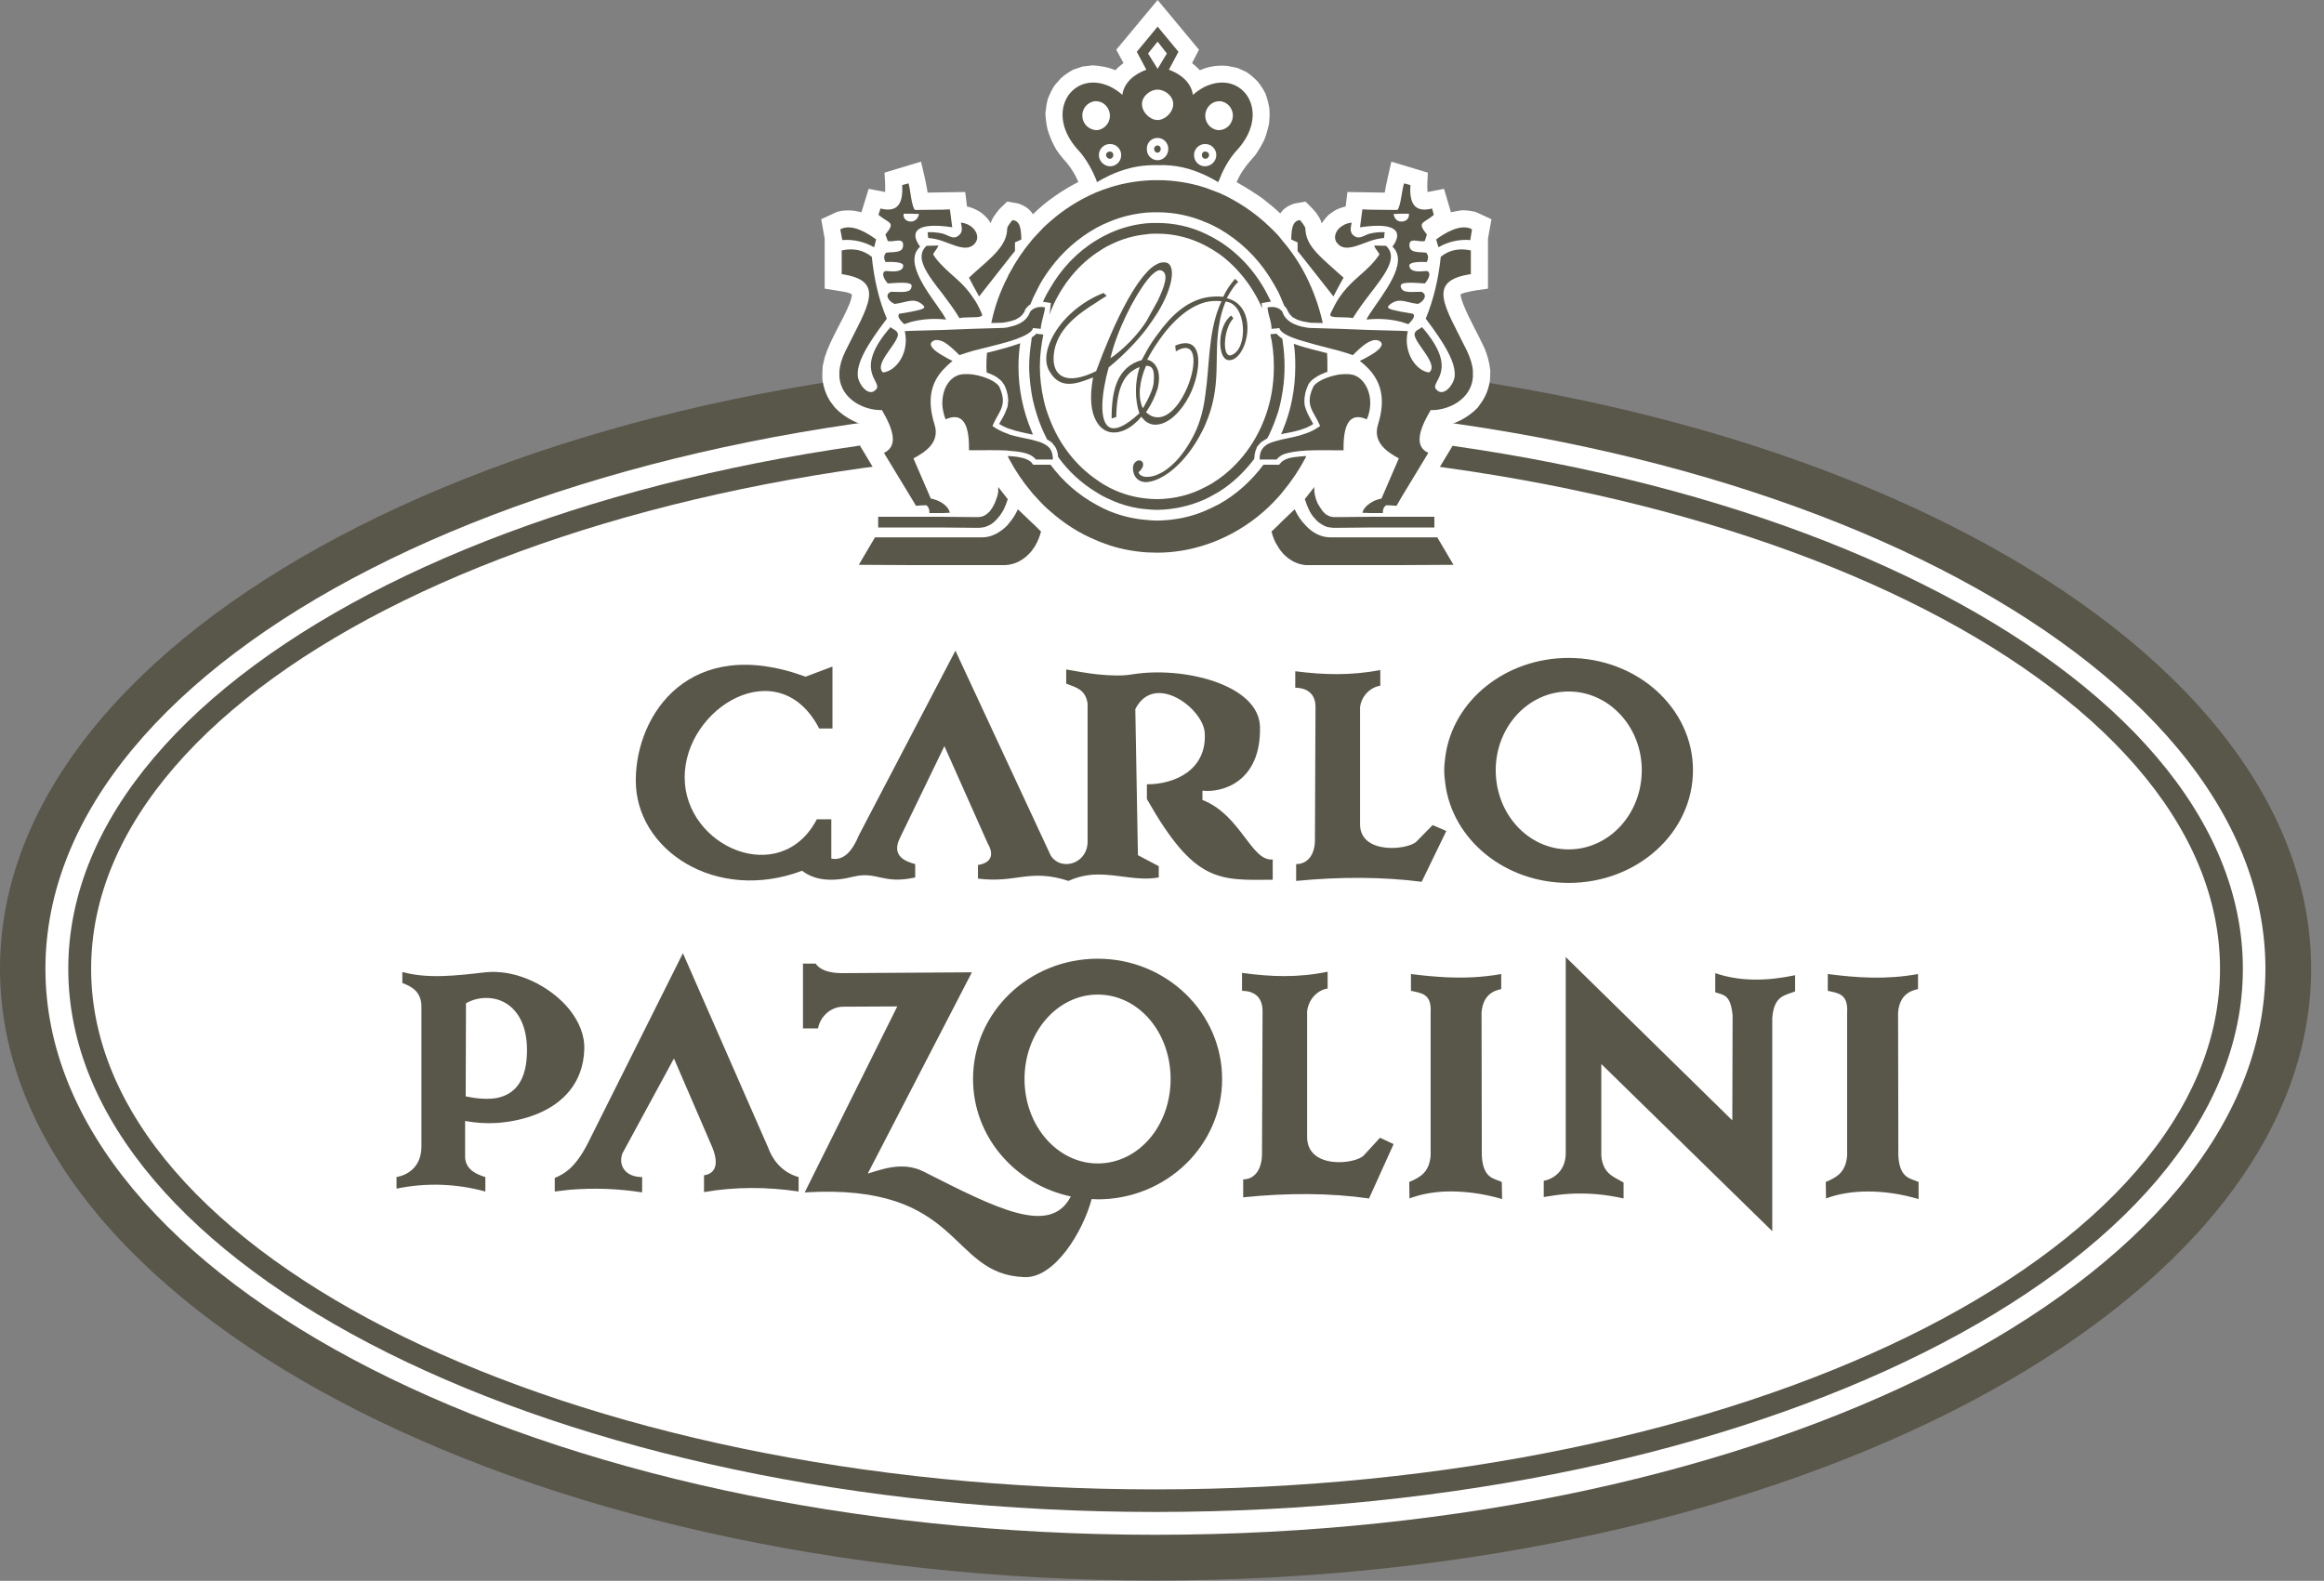 <svg width="122" height="83" viewBox="0 0 122 83" fill="none" xmlns="http://www.w3.org/2000/svg">
<rect x="0" y="0" width="122" height="83" fill="#808080" stroke="none"/>
<g style="mix-blend-mode:luminosity">
<path fill-rule="evenodd" clip-rule="evenodd" d="M60.647 18.737C27.257 18.737 0 33.177 0 50.867C0 68.557 27.256 82.982 60.647 82.982C94.068 82.982 121.324 68.557 121.324 50.867C121.324 33.177 94.068 18.737 60.647 18.737Z" fill="#59564A"/>
<path fill-rule="evenodd" clip-rule="evenodd" d="M60.647 80.582C28.562 80.582 2.385 67.251 2.385 50.867C2.385 34.483 28.563 21.136 60.647 21.136C92.747 21.136 118.925 34.483 118.925 50.867C118.925 67.251 92.747 80.582 60.647 80.582Z" fill="white"/>
<path fill-rule="evenodd" clip-rule="evenodd" d="M82.345 46.357C85.958 46.357 88.874 43.715 88.874 40.436C88.874 37.186 85.958 34.544 82.345 34.544C79.019 34.544 76.272 36.791 75.876 39.707C75.846 39.95 75.815 40.193 75.815 40.436C75.815 40.694 75.846 40.937 75.876 41.18C76.272 44.11 79.019 46.357 82.345 46.357ZM82.345 36.306C84.47 36.306 86.186 38.158 86.186 40.436C86.186 42.744 84.47 44.597 82.345 44.597C80.234 44.597 78.519 42.745 78.519 40.436C78.519 38.158 80.235 36.306 82.345 36.306ZM69.058 37.111L69.028 44.187C68.983 45.097 68.466 45.371 68.042 45.371V46.252C70.395 46.023 72.612 46.039 74.632 46.297L75.877 43.73L75.922 43.639L75.877 43.608L75.208 43.32L74.358 44.185C73.917 44.626 71.427 44.884 71.397 43.305V37.125C71.473 36.548 71.914 36.092 72.46 36.001V35.182C70.927 35.47 69.515 35.44 67.996 35.243V36.108C68.435 36.108 69.058 36.29 69.058 37.111ZM29.898 57.275C30.353 56.714 30.642 56 30.672 55.103C30.703 54.36 30.399 53.646 29.898 53.008C29.003 51.9 27.468 51.08 26.056 51.034C25.859 51.02 25.662 51.034 25.479 51.05C23.885 51.231 22.472 51.399 21.121 51.034V51.612C21.607 51.794 22.093 52.052 22.123 52.796V60.221C22.108 61.33 21.334 61.709 20.817 61.8V62.408C22.361 62.088 23.959 62.14 25.479 62.56V61.8C25.084 61.679 24.462 61.452 24.416 60.783V58.855C24.956 58.955 25.507 58.991 26.056 58.961C27.453 58.87 29.003 58.383 29.898 57.275ZM26.056 57.655C25.57 57.73 25.023 57.685 24.447 57.564L24.462 52.674C24.946 52.401 25.517 52.325 26.056 52.462C26.922 52.69 27.665 53.525 27.665 55.134C27.666 56.789 26.997 57.473 26.056 57.655ZM40.33 60.267L35.85 50.047L30.884 59.977C30.55 60.645 30.216 61.086 29.898 61.374C29.669 61.575 29.407 61.734 29.123 61.845V62.559L29.898 62.468C31.169 62.361 32.448 62.407 33.709 62.605V61.8C32.798 61.8 32.449 61.162 32.676 60.555L35.379 55.574L37.398 60.251C37.869 61.435 37.277 61.663 36.958 61.708V62.589C38.628 62.3 40.283 62.316 41.923 62.558V61.799C41.544 61.709 40.725 61.344 40.33 60.267ZM90.043 51.095V52.098C90.499 52.249 90.848 52.22 90.954 53.312L90.939 58.824L82.345 50.397L82.194 50.245V60.601C82.163 61.559 81.465 61.922 81.04 61.998V62.848C81.481 62.773 81.92 62.712 82.346 62.682C83.348 62.621 84.304 62.712 85.231 62.924V62.09C84.73 61.785 84.153 61.649 84.062 60.693V55.864L93.036 64.641V53.45C93.127 52.25 93.72 52.265 94.235 52.053V51.203C92.731 51.52 91.334 51.535 90.043 51.095ZM99.655 60.691L99.641 53.161C99.716 52.249 100.262 52.021 100.688 51.93V51.141C99.017 51.444 97.485 51.338 95.951 51.141V52.021C96.466 52.143 97.028 52.158 96.967 53.161V60.676C96.891 61.557 96.42 61.815 95.844 62.059L95.859 62.923C97.135 62.438 98.91 62.423 100.718 62.955V62.059C100.292 61.861 99.731 61.891 99.655 60.691ZM44.824 46.023C46.039 45.735 46.358 46.448 48.044 46.069V45.37C47.618 45.248 46.753 44.99 47.239 44.004L49.577 39.175L51.855 44.292C52.205 44.885 52.023 45.309 51.339 45.416V46.13C53.344 46.387 54.042 45.583 56.092 46.252C56.573 46.03 57.096 45.916 57.626 45.917C58.734 45.902 59.736 46.267 60.829 46.069V45.477L59.736 44.9L59.599 37.231C60.601 35.257 63.168 37.201 63.243 38.476C63.365 40.389 61.725 41.179 60.207 41.179V41.953C62.697 46.342 63.957 46.22 66.812 46.189V45.126C65.673 45.233 65.156 42.803 63.123 41.999V41.512C64.14 41.634 66.204 41.072 66.144 38.172C66.098 35.924 62.074 34.968 59.432 35.408C58.886 35.5 58.263 35.469 57.626 35.408C57.063 35.348 56.502 35.242 55.971 35.15V35.895C56.487 36.092 56.988 36.197 57.094 36.942V44.246C57.033 45.415 55.637 45.733 55.15 44.899L50.155 34.163L45.098 43.835C44.734 44.716 44.278 45.202 43.64 45.08V43.016H42.881C40.968 46.66 35.942 44.459 35.942 40.814C35.942 37.139 40.892 34.163 43.003 38.248H43.701V34.998L42.289 35.529C36.215 33.297 33.391 37.489 33.376 40.95C33.346 44.624 37.582 47.419 42.107 45.718C42.775 46.235 43.686 46.312 44.824 46.023ZM77.789 60.691L77.775 53.161C77.85 52.249 78.382 52.021 78.808 51.93V51.141C77.79 51.323 76.818 51.353 75.877 51.308C75.272 51.275 74.669 51.219 74.069 51.141V52.021C74.601 52.143 75.164 52.158 75.102 53.161V60.676C75.026 61.557 74.556 61.815 73.978 62.059L73.993 62.923C74.541 62.712 75.179 62.59 75.877 62.559C76.803 62.529 77.82 62.651 78.853 62.954L78.838 62.058C78.427 61.861 77.865 61.891 77.789 60.691ZM57.625 50.336C54.011 50.336 51.08 53.16 51.08 56.653C51.08 59.675 53.282 62.195 56.213 62.818C55.135 64.913 52.325 63.455 48.484 61.512C47.346 60.934 46.161 61.451 45.554 61.617L51.02 51.05L44.217 51.094C43.595 51.094 43.064 50.958 42.821 50.594H42.153V53.995H42.943C43.049 53.403 43.565 52.887 44.218 52.856L47.103 52.841L42.244 62.605C50.595 62.105 49.745 66.918 53.784 67.054C55.364 67.115 56.851 64.67 57.307 62.955C57.413 62.955 57.535 62.97 57.626 62.97C61.225 62.97 64.156 60.145 64.156 56.653C64.155 53.16 61.223 50.336 57.625 50.336ZM57.625 61.086C55.514 61.086 53.783 59.112 53.783 56.653C53.783 54.192 55.514 52.219 57.625 52.219C59.766 52.219 61.452 54.192 61.452 56.653C61.452 59.112 59.766 61.086 57.625 61.086ZM71.594 60.662C71.153 61.132 68.648 61.405 68.618 59.721V53.1C68.693 52.477 69.134 51.991 69.695 51.9V51.02C68.147 51.338 66.736 51.293 65.201 51.08V52.022C65.656 52.022 66.279 52.204 66.279 53.085L66.249 60.662C66.203 61.634 65.688 61.922 65.262 61.922V62.864C67.63 62.621 69.847 62.636 71.868 62.924L73.158 60.07L72.445 59.736L71.594 60.662Z" fill="#59564A"/>
<path fill-rule="evenodd" clip-rule="evenodd" d="M60.647 22.32C29.231 22.32 3.584 35.151 3.584 50.867C3.584 66.583 29.23 79.384 60.647 79.384C92.095 79.384 117.741 66.584 117.741 50.867C117.741 35.151 92.095 22.32 60.647 22.32ZM60.647 78.199C29.884 78.199 4.784 65.93 4.784 50.867C4.784 35.805 29.883 23.52 60.647 23.52C91.441 23.52 116.541 35.804 116.541 50.867C116.541 65.93 91.441 78.199 60.647 78.199Z" fill="#59564A"/>
<path fill-rule="evenodd" clip-rule="evenodd" d="M76.197 27.711L77.866 30.55L68.529 30.566L68.24 30.535C67.071 30.292 66.281 29.412 65.931 28.303H65.916C65.051 28.895 64.11 29.305 63.107 29.594C62.773 29.685 62.44 29.745 62.105 29.806C61.528 29.882 60.967 29.913 60.375 29.897C59.934 29.882 59.494 29.821 59.023 29.745L58.37 29.594C57.322 29.29 56.381 28.865 55.485 28.257C55.457 28.344 55.427 28.43 55.394 28.515C54.953 29.669 54.012 30.535 52.736 30.565L43.519 30.55L45.205 27.696V26.223L46.844 26.238L45.144 23.399L45.964 22.989C45.934 22.776 45.842 22.579 45.736 22.397C45.013 22.281 44.347 21.935 43.838 21.41L43.594 21.091C43.351 20.711 43.246 20.377 43.17 19.922C43.17 19.679 43.17 19.466 43.185 19.239L43.291 18.768C43.609 17.766 44.217 16.885 44.612 15.913C44.657 15.776 44.719 15.61 44.719 15.457C44.597 15.367 44.384 15.336 44.233 15.306L43.292 15.154V12.527L43.109 11.509L43.93 11.13L44.173 11.069C44.405 11.039 44.639 11.039 44.871 11.069L45.221 11.145L45.601 9.915L46.466 10.081C46.481 9.747 46.451 9.399 46.435 9.065L48.349 8.487C48.485 9.034 48.607 9.565 48.698 10.112L50.671 10.081L50.763 10.841C51.036 10.901 51.234 10.992 51.477 11.144C51.659 11.28 51.78 11.402 51.917 11.569L52.009 11.721C52.069 11.463 52.297 11.189 52.465 10.977L52.874 10.582L53.467 10.688C53.801 10.81 54.029 10.947 54.226 11.251C54.924 10.552 55.745 10.005 56.61 9.55C56.453 9.182 56.244 8.839 55.988 8.533C55.794 8.324 55.616 8.1 55.456 7.865C55.253 7.522 55.095 7.155 54.985 6.772C54.927 6.501 54.892 6.227 54.879 5.951C54.909 5.663 54.94 5.435 55.016 5.162C55.122 4.919 55.213 4.706 55.365 4.478L55.699 4.099C55.895 3.93 56.109 3.783 56.337 3.659L56.837 3.491L57.369 3.431C57.794 3.462 58.174 3.523 58.553 3.689C58.675 3.552 58.826 3.431 58.978 3.31L58.599 2.611L60.77 0L62.942 2.611L62.578 3.31C62.715 3.432 62.866 3.553 62.988 3.689C63.458 3.477 63.929 3.416 64.446 3.462L64.962 3.568L65.433 3.781C65.66 3.932 65.828 4.084 66.024 4.281C66.192 4.494 66.313 4.676 66.435 4.919C66.526 5.177 66.587 5.404 66.633 5.678C66.663 5.967 66.648 6.21 66.618 6.498C66.558 6.783 66.476 7.062 66.374 7.334C66.238 7.613 66.08 7.882 65.903 8.138C65.705 8.366 65.494 8.594 65.327 8.837C65.161 9.062 65.023 9.307 64.916 9.566C65.388 9.824 65.812 10.098 66.253 10.401C66.587 10.659 66.906 10.917 67.209 11.206C67.391 10.933 67.635 10.796 67.939 10.689L68.531 10.583C68.728 10.78 68.925 10.962 69.092 11.175C69.214 11.342 69.335 11.54 69.381 11.722C69.503 11.555 69.609 11.418 69.761 11.266L70.094 11.039C70.276 10.947 70.444 10.887 70.642 10.841L70.733 10.082L72.692 10.113C72.783 9.566 72.92 9.035 73.041 8.488L74.955 9.065C74.94 9.399 74.909 9.749 74.94 10.082L75.805 9.915L76.169 11.146C76.366 11.1 76.548 11.07 76.746 11.039C77.019 11.039 77.217 11.07 77.475 11.131L78.295 11.51L78.113 12.527V15.155C77.702 15.215 77.293 15.261 76.898 15.367C76.822 15.398 76.731 15.413 76.67 15.458C76.685 15.61 76.746 15.777 76.792 15.914C77.111 16.734 77.567 17.493 77.931 18.283C78.098 18.693 78.189 19.042 78.235 19.467L78.22 19.923C78.173 20.341 78.027 20.741 77.794 21.091L77.567 21.41C77.052 21.936 76.381 22.282 75.654 22.398C75.562 22.58 75.472 22.777 75.425 22.99L76.26 23.399L74.545 26.238L76.2 26.224V27.711H76.197Z" fill="white"/>
<path fill-rule="evenodd" clip-rule="evenodd" d="M60.768 7.637C60.662 7.637 60.586 7.713 60.586 7.819C60.586 7.926 60.662 8.017 60.768 8.017C60.86 8.017 60.935 7.926 60.935 7.819C60.935 7.713 60.859 7.637 60.768 7.637ZM73.554 28.212H69.817C69.347 28.212 68.891 27.969 68.542 27.589C68.301 27.342 68.106 27.054 67.965 26.739L67.342 27.331L67.099 27.574L66.751 27.908C66.811 28.166 66.918 28.455 67.099 28.714C67.16 28.835 67.251 28.941 67.342 29.048C67.646 29.382 68.057 29.625 68.542 29.67H73.554L76.302 29.655L75.451 28.212H73.554ZM67.343 25.813C67.805 25.26 68.207 24.659 68.542 24.021C68.557 23.991 68.557 23.961 68.574 23.945H68.542C68.331 23.96 68.118 23.975 67.906 24.006C67.723 24.036 67.51 24.082 67.343 24.203C67.313 24.218 67.298 24.234 67.267 24.264L67.145 24.401H66.326C65.689 25.252 64.898 25.965 64.003 26.466C63.76 26.588 63.517 26.709 63.273 26.816C62.5 27.15 61.65 27.317 60.768 27.332H60.723C60.556 27.332 60.374 27.317 60.207 27.301C59.54 27.251 58.884 27.097 58.263 26.846C58.018 26.745 57.779 26.628 57.549 26.497C56.606 25.982 55.787 25.266 55.15 24.401H54.239C54.209 24.356 54.163 24.31 54.132 24.264C54.102 24.25 54.087 24.219 54.056 24.203C53.798 24.037 53.479 23.991 53.176 23.96C53.115 23.96 53.069 23.96 53.008 23.945H52.902C52.932 24.021 52.963 24.082 53.008 24.158C53.324 24.747 53.701 25.302 54.132 25.813C54.193 25.904 54.268 25.98 54.345 26.056C54.497 26.224 54.648 26.391 54.801 26.543C54.907 26.634 54.998 26.74 55.104 26.816C55.833 27.469 56.653 28 57.549 28.365C57.777 28.471 58.02 28.547 58.263 28.638C58.886 28.836 59.539 28.957 60.207 29.002C60.374 29.002 60.556 29.017 60.723 29.017H60.768C61.634 29.017 62.484 28.866 63.273 28.607C63.517 28.531 63.76 28.44 64.003 28.334C64.976 27.914 65.866 27.322 66.63 26.587C66.782 26.436 66.949 26.268 67.1 26.101C67.177 26.01 67.266 25.919 67.343 25.813ZM63.273 8.336C63.325 8.335 63.375 8.314 63.412 8.277C63.449 8.24 63.47 8.19 63.471 8.138C63.471 8.031 63.379 7.956 63.273 7.956C63.249 7.955 63.225 7.959 63.202 7.968C63.18 7.977 63.159 7.99 63.142 8.007C63.126 8.024 63.112 8.045 63.103 8.067C63.095 8.09 63.091 8.114 63.092 8.138C63.092 8.244 63.168 8.336 63.273 8.336ZM58.065 8.138C58.065 8.244 58.157 8.336 58.263 8.336C58.37 8.336 58.445 8.244 58.445 8.138C58.445 8.031 58.37 7.956 58.263 7.956C58.157 7.956 58.065 8.032 58.065 8.138ZM54.133 27.407L53.434 26.739C53.325 26.986 53.182 27.216 53.009 27.423C52.964 27.468 52.933 27.513 52.903 27.559C52.538 27.938 52.067 28.212 51.582 28.212H45.933L45.083 29.655L47.831 29.67H52.721C52.781 29.67 52.842 29.67 52.903 29.655C52.933 29.655 52.964 29.655 53.009 29.64C53.465 29.564 53.844 29.29 54.133 28.956C54.209 28.85 54.285 28.759 54.346 28.652C54.479 28.419 54.581 28.169 54.649 27.908L54.346 27.605L54.133 27.407ZM46.404 23.779L47.831 26.132L48.089 26.558C48.317 26.543 48.378 26.527 48.636 26.527C48.758 26.633 48.802 26.77 48.787 26.937H49.501L49.866 26.922C49.82 26.74 49.699 26.572 49.501 26.436C49.31 26.305 49.092 26.216 48.863 26.177L47.952 24.067C48.605 23.718 49.349 23.216 49.06 22.29C48.635 20.939 48.909 20.073 49.501 19.421C49.653 19.254 49.82 19.102 50.001 18.95C49.83 18.867 49.663 18.776 49.501 18.677C49.091 18.45 48.696 18.13 48.938 17.933C49.09 17.811 49.288 17.842 49.501 17.933C49.804 18.084 50.138 18.419 50.366 18.647C50.578 18.571 50.821 18.495 51.08 18.419C51.657 18.267 52.325 18.115 52.902 17.948C52.934 17.93 52.971 17.919 53.008 17.918C53.525 17.751 53.935 17.584 54.132 17.387C54.178 17.34 54.223 17.28 54.223 17.219C54.268 17.235 54.299 17.235 54.345 17.235C54.436 17.25 54.527 17.25 54.633 17.265C54.648 16.992 54.739 16.734 54.8 16.46C54.83 16.354 54.846 16.247 54.861 16.141C54.846 16.141 54.83 16.141 54.8 16.126C54.663 16.11 54.497 16.11 54.344 16.171C54.265 16.202 54.193 16.248 54.132 16.308C54.107 16.329 54.086 16.355 54.071 16.383C53.949 16.748 53.615 17.036 53.008 17.158C52.962 17.173 52.932 17.173 52.901 17.188C52.81 17.203 52.719 17.218 52.628 17.218L51.08 17.263L49.501 17.324L47.83 17.37L47.496 17.385C47.754 18.509 47.056 19.48 46.358 19.556C45.872 19.147 47.011 18.144 47.132 17.628C47.177 17.339 46.843 17.294 46.752 17.172C44.748 19.465 46.327 20.027 46.009 20.422C45.644 20.892 45.113 20.254 45.036 19.784C44.945 19.07 45.507 18.113 46.555 16.732C46.13 15.745 45.887 14.651 45.765 13.482C45.325 13.133 44.809 13.011 44.186 13.148V14.393C46.57 14.742 45.522 16.109 44.383 18.433C44.186 18.827 44.095 19.176 44.065 19.48V19.799C44.171 20.999 45.416 21.56 46.297 21.53C46.92 22.594 47.148 23.429 46.404 23.779ZM77.183 12.603L77.274 12.041C76.696 11.707 75.816 12.254 75.391 12.572L75.513 12.982C76.018 12.689 76.6 12.556 77.183 12.603ZM73.098 12.952C74.008 13.787 72.537 15.503 71.898 16.49C71.822 16.596 71.776 16.702 71.731 16.778C71.776 16.778 71.837 16.763 71.898 16.763C72.459 16.717 73.037 16.763 73.554 16.899C73.691 16.944 73.811 16.975 73.933 17.021C74.13 16.823 74.328 16.596 74.176 16.474C73.947 16.429 73.736 16.398 73.554 16.368C72.9 16.231 72.687 16.186 73.022 15.943C73.22 15.806 73.386 15.776 73.554 15.791C73.796 15.806 74.054 15.913 74.434 15.958C74.738 15.837 74.98 15.472 74.616 15.32C74.115 15.32 73.675 15.396 73.569 15.138C73.569 15.123 73.569 15.123 73.554 15.123C73.523 15.047 73.523 14.986 73.554 14.941C73.645 14.835 73.978 14.819 74.799 14.88C75.118 14.516 75.088 14.243 74.875 14.228C74.449 14.273 74.069 14.273 73.993 14.014C73.933 13.848 74.085 13.726 74.905 13.757C74.98 13.559 75.01 13.454 74.875 13.271C74.556 13.21 74.024 13.316 73.993 12.921C73.933 12.405 74.525 12.754 74.799 12.648L74.905 12.314C74.358 11.631 74.723 11.752 75.269 11.282L75.179 10.948C74.161 11.206 73.993 10.538 74.039 9.718L73.704 9.627C73.645 9.839 73.599 10.127 73.554 10.386C73.508 10.66 73.448 10.917 73.356 11.024L71.898 11.009L71.518 10.994L71.396 11.935C71.579 11.906 71.746 11.89 71.898 11.875C73.235 11.752 73.675 12.162 73.098 12.952ZM73.554 11.221H73.963C73.993 11.494 73.781 11.646 73.554 11.631C73.372 11.631 73.189 11.494 73.159 11.236L73.554 11.221Z" fill="#59564A"/>
<path fill-rule="evenodd" clip-rule="evenodd" d="M50.868 14.577L51.081 14.987L51.4 15.564L52.903 13.651L53.009 13.514L53.282 13.18V12.724C53.389 12.679 53.495 12.633 53.617 12.572C53.601 12.056 53.572 11.6 53.161 11.555C53.099 11.606 53.048 11.668 53.009 11.737C52.964 11.798 52.918 11.859 52.903 11.904C52.888 11.95 52.872 11.98 52.872 11.995C52.872 12.876 52.098 13.483 51.081 14.379C51.02 14.44 50.944 14.516 50.868 14.577ZM45.888 12.982L45.994 12.572C45.569 12.253 44.703 11.707 44.111 12.041L44.218 12.603C44.8 12.559 45.382 12.691 45.888 12.982ZM70.304 15.624C70.152 15.852 70 16.14 69.848 16.459C69.758 16.627 70 16.657 70.304 16.657C70.562 16.671 70.85 16.657 71.018 16.702C71.291 16.262 71.595 15.852 71.898 15.457C72.703 14.409 73.417 13.513 72.763 12.906L72.142 12.891C72.172 13.058 72.353 13.195 72.414 13.361C72.248 13.605 72.081 13.803 71.898 13.985C71.382 14.501 70.821 14.865 70.304 15.624ZM68.118 13.179L68.542 13.711L70 15.563L70.304 14.986L70.532 14.576C70.456 14.515 70.38 14.44 70.304 14.379C69.378 13.544 68.633 12.967 68.542 12.177C68.528 12.116 68.528 12.056 68.528 11.995C68.528 11.919 68.33 11.645 68.24 11.554C67.829 11.6 67.799 12.056 67.784 12.572C67.89 12.633 68.012 12.678 68.118 12.723L68.118 13.179ZM70.304 12.876C70.699 13.179 71.29 12.876 71.898 12.663C72.142 12.573 72.398 12.517 72.657 12.496L72.688 12.192C72.422 12.179 72.156 12.205 71.898 12.268C71.504 12.405 71.336 12.587 71.048 12.36C70.821 12.162 70.927 11.889 70.957 11.692C70.699 11.707 70.471 11.829 70.304 11.98C70.076 12.208 70 12.527 70.197 12.77C70.243 12.8 70.273 12.846 70.304 12.876Z" fill="#59564A"/>
<path fill-rule="evenodd" clip-rule="evenodd" d="M77.016 18.433C75.877 16.11 74.83 14.743 77.213 14.394V13.149C76.577 13.012 76.06 13.134 75.634 13.483C75.512 14.652 75.254 15.745 74.845 16.732C75.892 18.113 76.438 19.071 76.362 19.785C76.287 20.255 75.74 20.893 75.376 20.422C75.073 20.027 76.651 19.465 74.647 17.172C74.541 17.294 74.207 17.339 74.267 17.628C74.389 18.145 75.527 19.147 75.026 19.557C74.343 19.481 73.645 18.509 73.903 17.386L73.555 17.37L71.899 17.325L70.305 17.264L68.755 17.218C68.683 17.217 68.612 17.207 68.543 17.189C67.875 17.082 67.495 16.809 67.343 16.445C67.343 16.43 67.328 16.414 67.328 16.384C67.272 16.298 67.193 16.229 67.1 16.186C66.949 16.11 66.766 16.11 66.629 16.126C66.599 16.126 66.569 16.141 66.538 16.141C66.553 16.293 66.584 16.46 66.629 16.611C66.691 16.824 66.751 17.052 66.751 17.265C66.873 17.25 66.98 17.25 67.1 17.235C67.115 17.235 67.145 17.219 67.161 17.219C67.177 17.311 67.252 17.387 67.343 17.462C67.586 17.645 68.027 17.811 68.543 17.948C69.09 18.115 69.742 18.267 70.305 18.419C70.563 18.495 70.821 18.571 71.019 18.646C71.246 18.419 71.58 18.085 71.899 17.933C72.097 17.842 72.294 17.811 72.46 17.933C72.703 18.13 72.31 18.449 71.899 18.677C71.731 18.777 71.559 18.868 71.382 18.95C71.58 19.102 71.747 19.253 71.899 19.421C72.476 20.073 72.764 20.939 72.339 22.29C72.052 23.216 72.795 23.718 73.433 24.067L72.522 26.177C72.28 26.223 72.067 26.314 71.9 26.436C71.702 26.572 71.565 26.74 71.52 26.922L71.9 26.937H72.598C72.583 26.77 72.628 26.633 72.765 26.527C73.008 26.527 73.069 26.542 73.312 26.557L73.555 26.132L74.981 23.779C74.238 23.429 74.481 22.594 75.103 21.532C75.985 21.561 77.23 21 77.321 19.801V19.482C77.304 19.178 77.198 18.828 77.016 18.433Z" fill="#59564A"/>
<path fill-rule="evenodd" clip-rule="evenodd" d="M71.898 21.531C71.944 21.288 71.944 21.03 71.898 20.787C71.792 20.255 71.488 19.815 71.018 19.678C70.836 19.633 70.578 19.633 70.304 19.663C69.727 19.755 69.059 20.028 68.922 20.347C68.496 21.319 68.967 21.576 69.302 22.366C69.07 22.536 68.814 22.669 68.542 22.761C68.133 22.912 67.707 22.989 67.342 23.065C67.251 23.079 67.176 23.11 67.099 23.126C66.918 23.171 66.766 23.216 66.629 23.277C66.31 23.429 66.112 23.672 66.127 24.128H67.024C67.039 24.098 67.069 24.067 67.098 24.037C67.171 23.969 67.252 23.913 67.341 23.869C67.646 23.748 68.056 23.687 68.541 23.657C69.088 23.626 69.727 23.642 70.303 23.642H70.531C70.501 22.078 70.972 21.668 71.746 22.017C71.823 21.865 71.868 21.698 71.898 21.531ZM53.009 23.672C53.465 23.702 53.86 23.763 54.133 23.915C54.209 23.96 54.285 24.02 54.346 24.081C54.346 24.096 54.361 24.111 54.376 24.127H55.272C55.272 23.869 55.212 23.671 55.105 23.534C55.021 23.438 54.917 23.361 54.802 23.306C54.68 23.231 54.513 23.185 54.346 23.139C54.27 23.124 54.21 23.094 54.133 23.079C53.783 23.002 53.404 22.942 53.009 22.821C52.964 22.806 52.933 22.79 52.903 22.775C52.616 22.679 52.345 22.541 52.098 22.366C52.432 21.576 52.903 21.318 52.477 20.346C52.341 20.027 51.673 19.754 51.081 19.663C50.807 19.632 50.55 19.632 50.367 19.677C49.896 19.814 49.592 20.255 49.502 20.786C49.456 21.029 49.456 21.287 49.502 21.53C49.532 21.697 49.578 21.864 49.638 22.016C50.428 21.666 50.898 22.076 50.867 23.64H51.08C51.688 23.64 52.325 23.625 52.902 23.655C52.933 23.672 52.963 23.672 53.009 23.672ZM57.549 15.883C57.731 15.761 57.914 15.639 58.096 15.533L57.929 15.381C57.792 15.442 57.671 15.488 57.549 15.548C56.304 16.156 55.454 17.128 55.105 18.008C54.876 18.57 54.861 19.086 55.074 19.465C55.089 19.48 55.089 19.496 55.105 19.511C55.666 20.483 56.532 20.148 57.382 19.815C57.185 20.878 57.276 21.637 57.549 22.107C57.717 22.427 57.975 22.624 58.263 22.685C58.765 22.791 59.386 22.518 59.918 21.88C60.01 22.002 60.1 22.093 60.207 22.168C60.373 22.275 60.571 22.32 60.768 22.29C61.361 22.229 61.998 21.622 62.423 20.803C63.047 19.618 63.303 17.477 61.695 18.145L61.726 18.449C63.593 17.311 62.317 21.941 60.768 21.911C60.571 21.911 60.389 21.835 60.207 21.683C60.191 21.668 60.176 21.653 60.161 21.653C60.172 21.625 60.188 21.6 60.207 21.577C60.447 21.215 60.636 20.822 60.768 20.408C60.875 19.983 60.86 19.633 60.768 19.39C60.647 19.087 60.434 18.919 60.222 18.89C60.389 18.556 60.571 18.267 60.768 17.979C61.543 16.824 62.423 16.096 63.273 15.868C63.517 15.807 63.76 15.792 64.003 15.807C64.034 15.807 64.079 15.807 64.125 15.822C64.08 15.913 64.034 16.004 64.003 16.095C63.425 17.538 63.502 19.193 63.273 20.742C63.183 21.456 63.017 22.139 62.697 22.792C62.074 24.037 61.346 24.674 60.768 24.917C60.591 24.995 60.4 25.037 60.207 25.039C59.979 25.039 59.812 24.948 59.767 24.796C60.222 24.402 59.949 24.067 59.675 24.204C59.402 24.371 59.462 24.69 59.538 24.918C59.66 25.191 59.903 25.328 60.207 25.312C60.401 25.292 60.591 25.241 60.768 25.16C61.513 24.841 62.423 23.991 63.092 22.67C63.168 22.534 63.229 22.412 63.273 22.291C64.17 20.256 63.698 18.738 64.002 17.037C64.066 16.625 64.178 16.223 64.337 15.837C65.445 15.913 65.552 18.327 64.64 18.646C64.14 18.828 64.216 17.25 64.746 16.718L64.64 16.566C63.897 17.082 63.897 18.798 64.458 18.904C65.43 19.072 66.204 16.095 64.398 15.656C64.64 15.23 64.838 14.926 65.005 14.805C64.944 14.744 64.883 14.698 64.838 14.638C64.609 14.896 64.383 15.215 64.216 15.58C64.14 15.58 64.064 15.58 64.003 15.565C63.745 15.565 63.502 15.58 63.273 15.626C62.287 15.838 61.482 16.552 60.768 17.554C60.571 17.812 60.374 18.101 60.207 18.405L59.933 18.906C58.643 19.27 58.354 20.486 58.354 21.973L58.597 21.897C58.628 20.486 58.931 19.604 59.828 19.27C59.569 20.06 59.569 20.971 59.812 21.7C59.053 22.399 58.567 22.581 58.263 22.444C57.686 22.17 57.808 20.698 58.202 19.285C58.217 19.27 58.248 19.255 58.263 19.24C59.084 18.556 59.721 17.873 60.208 17.236C60.42 16.947 60.602 16.674 60.769 16.416C61.635 14.988 61.696 13.925 61.24 13.789C61.081 13.756 60.915 13.777 60.769 13.85C60.554 13.957 60.363 14.107 60.208 14.29C59.554 14.973 58.856 16.294 58.263 17.676C58.009 18.266 57.77 18.864 57.549 19.467V19.482C55.97 20.272 55.212 19.756 55.317 18.632C55.438 17.325 56.532 16.52 57.549 15.883ZM60.161 19.207H60.207C60.449 19.223 60.647 19.329 60.556 20.149C60.51 20.438 60.373 20.741 60.207 21.06C60.142 21.19 60.071 21.316 59.994 21.439C59.706 20.832 59.827 19.982 60.161 19.207ZM60.207 14.728C60.404 14.47 60.601 14.288 60.768 14.212C60.825 14.185 60.89 14.18 60.951 14.197C61.407 14.334 61.102 15.108 60.768 15.807C60.602 16.11 60.434 16.414 60.313 16.627C60.283 16.687 60.237 16.763 60.207 16.824C59.751 17.568 58.977 18.343 58.293 18.813C58.612 17.416 59.508 15.624 60.207 14.728ZM68.542 26.147L68.496 26.208L68.542 26.329L68.603 26.511L68.74 26.815L68.816 26.952L68.907 27.088L69.013 27.21L69.12 27.331L69.242 27.437L69.378 27.529L69.515 27.605L69.666 27.666L69.833 27.696L69.985 27.711H70.304L71.898 27.696H75.299V27.134H71.898L70.304 27.149H70L69.908 27.134L69.832 27.119L69.758 27.088L69.591 26.997L69.439 26.845L69.302 26.648L69.165 26.421L69.074 26.177C69.039 26.063 69.014 25.946 68.998 25.828V25.57L68.542 26.147ZM52.311 26.177L52.22 26.421L52.098 26.648L51.961 26.845L51.795 26.997L51.642 27.088L51.551 27.119L51.475 27.134L51.383 27.149H51.08L49.501 27.134H46.1V27.696H49.501L51.08 27.711H51.414L51.566 27.696L51.718 27.666L51.869 27.605L52.022 27.529L52.143 27.437L52.265 27.331L52.371 27.21L52.477 27.088L52.569 26.952L52.66 26.815L52.797 26.511L52.903 26.208L52.402 25.57V25.828C52.388 25.948 52.357 26.066 52.311 26.177ZM48.697 12.193L48.727 12.496C48.992 12.515 49.253 12.572 49.502 12.664C50.109 12.876 50.686 13.18 51.081 12.876C51.126 12.846 51.157 12.8 51.187 12.769C51.385 12.527 51.308 12.208 51.081 11.98C50.91 11.81 50.683 11.708 50.443 11.691C50.473 11.889 50.579 12.162 50.336 12.359C50.063 12.587 49.896 12.405 49.501 12.268C49.238 12.205 48.967 12.18 48.697 12.193Z" fill="#59564A"/>
<path fill-rule="evenodd" clip-rule="evenodd" d="M46.48 12.314L46.602 12.648C46.86 12.754 47.467 12.405 47.407 12.921C47.376 13.316 46.83 13.21 46.511 13.271C46.374 13.453 46.404 13.559 46.481 13.757C47.3 13.726 47.468 13.848 47.407 14.014C47.331 14.272 46.951 14.272 46.511 14.228C46.313 14.243 46.283 14.516 46.602 14.88C47.422 14.819 47.741 14.835 47.831 14.941C47.877 14.986 47.862 15.047 47.831 15.123V15.138C47.725 15.396 47.27 15.32 46.769 15.32C46.404 15.472 46.662 15.836 46.966 15.958C47.345 15.912 47.603 15.806 47.831 15.791C47.926 15.78 48.021 15.788 48.112 15.814C48.203 15.84 48.288 15.884 48.363 15.943C48.697 16.185 48.484 16.231 47.831 16.368C47.664 16.398 47.452 16.429 47.209 16.474C47.073 16.596 47.255 16.823 47.467 17.021C47.589 16.975 47.71 16.945 47.831 16.899C48.377 16.761 48.941 16.715 49.502 16.763C49.563 16.763 49.608 16.777 49.669 16.777C49.623 16.702 49.562 16.596 49.502 16.49C48.849 15.503 47.376 13.787 48.302 12.951C47.725 12.162 48.165 11.752 49.502 11.874C49.654 11.889 49.821 11.904 49.988 11.934L49.866 10.993L49.502 11.008L48.029 11.023C47.938 10.916 47.877 10.658 47.832 10.385C47.787 10.127 47.756 9.839 47.695 9.626L47.361 9.717C47.407 10.537 47.225 11.206 46.223 10.947L46.116 11.281C46.677 11.752 47.042 11.63 46.48 12.314ZM47.437 11.221H47.831L48.241 11.236C48.196 11.494 48.014 11.63 47.831 11.63C47.619 11.646 47.391 11.494 47.437 11.221Z" fill="#59564A"/>
<path fill-rule="evenodd" clip-rule="evenodd" d="M48.636 12.906C47.984 13.514 48.682 14.409 49.502 15.457C49.791 15.852 50.11 16.262 50.367 16.703C50.549 16.657 50.838 16.673 51.081 16.657C51.385 16.657 51.643 16.627 51.536 16.46C51.4 16.141 51.248 15.852 51.081 15.625C50.581 14.865 50.003 14.502 49.502 13.985C49.307 13.798 49.133 13.589 48.986 13.362C49.046 13.196 49.214 13.059 49.259 12.891L48.636 12.906ZM53.51 18.038C53.344 18.099 53.176 18.145 53.01 18.205C52.972 18.206 52.936 18.216 52.903 18.236C52.539 18.342 52.175 18.433 51.81 18.524C51.795 18.752 51.78 18.995 51.78 19.238C51.78 19.344 51.795 19.45 51.795 19.557C51.932 19.602 52.084 19.663 52.221 19.739C52.281 19.784 52.357 19.815 52.418 19.876C52.509 19.936 52.584 20.012 52.645 20.103L52.737 20.239C52.767 20.331 52.813 20.422 52.843 20.512C52.858 20.604 52.889 20.679 52.903 20.756C52.903 20.816 52.918 20.877 52.918 20.938C52.934 21.044 52.918 21.151 52.903 21.257V21.302C52.889 21.378 52.858 21.439 52.828 21.515C52.737 21.789 52.584 22.016 52.448 22.259C52.6 22.35 52.752 22.426 52.903 22.487C52.934 22.502 52.964 22.502 53.01 22.518C53.374 22.654 53.754 22.715 54.134 22.805C54.165 22.803 54.196 22.808 54.224 22.82L54.134 22.593C53.691 21.529 53.464 20.389 53.466 19.237C53.466 18.827 53.495 18.417 53.556 18.022C53.541 18.024 53.526 18.038 53.51 18.038ZM55.084 16.507C55.078 16.521 55.075 16.536 55.075 16.551C55.08 16.536 55.082 16.521 55.084 16.507ZM67.252 22.806C67.282 22.791 67.313 22.791 67.343 22.776C67.754 22.7 68.164 22.624 68.543 22.472C68.68 22.411 68.817 22.35 68.938 22.259C68.801 22.001 68.634 21.743 68.543 21.455L68.498 21.319C68.467 21.143 68.467 20.963 68.498 20.787L68.529 20.605C68.529 20.605 68.529 20.59 68.543 20.574C68.575 20.438 68.634 20.301 68.695 20.164C68.74 20.088 68.786 20.042 68.847 19.982C68.907 19.922 68.968 19.876 69.044 19.83C69.212 19.708 69.394 19.633 69.576 19.557C69.621 19.542 69.651 19.542 69.682 19.526V19.238C69.682 18.994 69.682 18.767 69.666 18.539C69.622 18.524 69.576 18.524 69.531 18.509C69.196 18.418 68.862 18.342 68.543 18.251C68.334 18.192 68.126 18.126 67.921 18.053C67.982 18.433 67.997 18.828 67.997 19.238C67.997 20.423 67.769 21.562 67.343 22.578L67.252 22.806ZM57.55 9.445C57.565 9.49 57.58 9.536 57.58 9.566C57.809 9.43 58.036 9.309 58.264 9.202C58.901 8.913 59.539 8.731 60.208 8.685C60.39 8.67 60.572 8.67 60.77 8.67C61.666 8.639 62.471 8.822 63.275 9.202C63.503 9.308 63.73 9.429 63.959 9.566C63.962 9.522 63.978 9.48 64.004 9.445C64.126 9.11 64.459 8.366 65.006 7.805C66.525 6.058 65.523 4.206 64.004 4.342C63.761 4.357 63.533 4.434 63.275 4.54C63.039 4.659 62.82 4.807 62.622 4.981C62.531 4.327 61.984 3.887 61.362 3.66L61.864 2.718L60.77 1.397L60.208 2.08L59.676 2.718L60.177 3.66C59.554 3.888 59.008 4.327 58.917 4.981C58.721 4.803 58.502 4.655 58.264 4.54C58.021 4.434 57.778 4.358 57.55 4.342C56.016 4.206 55.014 6.058 56.533 7.805C57.079 8.366 57.413 9.11 57.55 9.445ZM63.273 6.028V5.997C63.319 5.602 63.638 5.314 64.003 5.314H64.064C64.457 5.359 64.762 5.724 64.716 6.149C64.672 6.544 64.368 6.818 64.003 6.833H63.927C63.755 6.808 63.596 6.726 63.477 6.599C63.358 6.472 63.286 6.308 63.273 6.134V6.028ZM63.258 7.561H63.273C63.349 7.561 63.424 7.576 63.494 7.605C63.565 7.634 63.628 7.677 63.682 7.73C63.736 7.784 63.778 7.848 63.807 7.918C63.836 7.988 63.851 8.063 63.851 8.139C63.851 8.458 63.593 8.716 63.273 8.731H63.258C63.181 8.731 63.105 8.715 63.035 8.685C62.964 8.655 62.9 8.611 62.846 8.556C62.792 8.501 62.75 8.435 62.722 8.364C62.694 8.292 62.68 8.216 62.682 8.139C62.682 7.986 62.743 7.839 62.851 7.731C62.959 7.623 63.105 7.562 63.258 7.561ZM60.769 8.412C60.628 8.412 60.492 8.359 60.388 8.263C60.283 8.167 60.219 8.036 60.207 7.895V7.82V7.744C60.22 7.604 60.285 7.475 60.389 7.382C60.493 7.289 60.629 7.239 60.769 7.242C61.088 7.242 61.331 7.501 61.331 7.82C61.331 8.138 61.087 8.412 60.769 8.412ZM60.769 2.186L61.255 2.808L60.769 3.614L60.268 2.808L60.769 2.186ZM60.207 4.934C60.359 4.798 60.556 4.707 60.769 4.707C61.164 4.707 61.589 5.041 61.589 5.466C61.589 5.892 61.164 6.301 60.769 6.301C60.556 6.301 60.359 6.195 60.207 6.043C60.055 5.892 59.949 5.679 59.949 5.467C59.949 5.255 60.055 5.071 60.207 4.934ZM58.279 7.561C58.432 7.561 58.579 7.622 58.687 7.731C58.795 7.839 58.856 7.986 58.856 8.139C58.858 8.216 58.844 8.292 58.816 8.364C58.787 8.435 58.745 8.501 58.691 8.556C58.638 8.611 58.574 8.655 58.503 8.685C58.432 8.715 58.356 8.731 58.279 8.731H58.264C58.11 8.725 57.964 8.661 57.857 8.55C57.749 8.44 57.688 8.293 57.687 8.139C57.687 7.986 57.747 7.839 57.856 7.731C57.964 7.622 58.111 7.561 58.264 7.561H58.279ZM57.474 5.314H57.549C57.899 5.314 58.217 5.602 58.263 5.997V6.134C58.251 6.308 58.179 6.472 58.06 6.599C57.942 6.726 57.783 6.808 57.611 6.833H57.55C57.367 6.825 57.192 6.752 57.058 6.626C56.924 6.501 56.84 6.332 56.821 6.149C56.798 5.952 56.854 5.754 56.976 5.597C57.098 5.441 57.277 5.339 57.474 5.314Z" fill="#59564A"/>
<path fill-rule="evenodd" clip-rule="evenodd" d="M52.903 14.53C52.503 15.296 52.212 16.114 52.038 16.96L52.615 16.945C52.707 16.931 52.797 16.915 52.903 16.9C52.934 16.885 52.964 16.885 53.01 16.87C53.116 16.855 53.207 16.809 53.313 16.778C53.389 16.733 53.465 16.702 53.541 16.642C53.594 16.604 53.64 16.558 53.678 16.505C53.721 16.461 53.757 16.41 53.784 16.353L53.814 16.262L53.89 16.156L54.011 16.034L54.087 15.989C54.102 15.944 54.118 15.913 54.133 15.883C54.193 15.715 54.269 15.563 54.345 15.412C54.482 15.123 54.634 14.835 54.801 14.576C54.908 14.425 54.998 14.273 55.105 14.136C55.752 13.244 56.587 12.503 57.55 11.965C57.78 11.838 58.019 11.727 58.264 11.631C58.871 11.373 59.539 11.221 60.208 11.16C60.374 11.145 60.557 11.145 60.723 11.145H60.769C61.65 11.145 62.499 11.328 63.274 11.662C63.517 11.753 63.76 11.874 64.003 12.011C65.067 12.624 65.968 13.483 66.63 14.516C66.798 14.774 66.949 15.048 67.1 15.321C67.192 15.503 67.268 15.7 67.344 15.883C67.374 15.944 67.405 16.005 67.42 16.065L67.45 16.095L67.511 16.156L67.572 16.262L67.648 16.414C67.709 16.505 67.77 16.581 67.861 16.657C67.936 16.702 68.012 16.733 68.089 16.778C68.18 16.809 68.287 16.854 68.392 16.87C68.437 16.884 68.484 16.9 68.543 16.9C68.619 16.915 68.695 16.931 68.787 16.945L69.44 16.96C69.247 16.091 68.946 15.25 68.543 14.455C68.216 13.813 67.813 13.211 67.344 12.664C67.268 12.557 67.178 12.466 67.1 12.36C66.95 12.193 66.783 12.041 66.63 11.889C65.863 11.155 64.974 10.559 64.003 10.128L63.274 9.855C62.465 9.592 61.619 9.459 60.769 9.46H60.723C60.557 9.46 60.374 9.46 60.208 9.476C59.539 9.521 58.886 9.642 58.264 9.84C58.02 9.916 57.778 10.007 57.55 10.098C56.657 10.481 55.832 11.004 55.105 11.647C54.998 11.738 54.907 11.829 54.801 11.92C54.65 12.087 54.498 12.239 54.345 12.406C54.27 12.483 54.199 12.564 54.133 12.649C53.701 13.166 53.325 13.726 53.009 14.32C52.964 14.379 52.934 14.455 52.903 14.53Z" fill="#59564A"/>
<path fill-rule="evenodd" clip-rule="evenodd" d="M66.63 15.852C66.66 15.837 66.691 15.837 66.721 15.837L66.63 15.655C66.022 14.394 65.111 13.361 64.003 12.663C63.768 12.517 63.524 12.385 63.273 12.268C62.49 11.898 61.634 11.706 60.768 11.707H60.723C60.556 11.707 60.374 11.707 60.207 11.722C59.535 11.784 58.878 11.958 58.263 12.238C58.017 12.349 57.779 12.476 57.549 12.618C56.547 13.225 55.712 14.105 55.104 15.169C54.998 15.351 54.892 15.533 54.801 15.73C54.785 15.776 54.77 15.806 54.755 15.837C54.77 15.852 54.785 15.852 54.801 15.852C54.907 15.867 54.998 15.882 55.104 15.898C55.119 15.898 55.135 15.898 55.165 15.913C55.15 16.08 55.135 16.247 55.104 16.414C55.094 16.445 55.089 16.476 55.083 16.507C55.088 16.495 55.095 16.484 55.104 16.475C55.605 15.154 56.471 14.031 57.549 13.286C57.777 13.134 58.005 12.982 58.263 12.861C58.87 12.553 59.529 12.363 60.207 12.299C60.374 12.269 60.556 12.269 60.723 12.269H60.768C61.664 12.269 62.514 12.496 63.273 12.891C63.531 13.028 63.76 13.165 64.003 13.332C64.959 14.031 65.749 15.017 66.265 16.201C66.25 16.095 66.234 16.003 66.234 15.913L66.599 15.852H66.63ZM64.003 25.13C63.76 25.297 63.531 25.449 63.273 25.57C62.514 25.98 61.665 26.192 60.768 26.207H60.723C60.556 26.207 60.374 26.192 60.207 26.177C59.529 26.114 58.87 25.923 58.263 25.615C58.014 25.487 57.776 25.34 57.549 25.175C56.471 24.431 55.605 23.322 55.104 22.001C54.977 21.691 54.876 21.371 54.801 21.045C54.66 20.453 54.589 19.846 54.588 19.237C54.588 18.66 54.664 18.099 54.77 17.567L54.391 17.521C54.376 17.537 54.36 17.551 54.345 17.582L54.163 17.719C54.148 17.794 54.148 17.87 54.133 17.962C54.066 18.384 54.03 18.81 54.026 19.237C54.026 19.663 54.072 20.103 54.133 20.513C54.178 20.847 54.254 21.166 54.345 21.485C54.467 21.925 54.619 22.335 54.801 22.73C54.862 22.852 54.923 22.958 54.968 23.079C54.998 23.094 55.029 23.094 55.059 23.125L55.105 23.155L55.15 23.185L55.242 23.261L55.318 23.367L55.393 23.458L55.454 23.58L55.499 23.702L55.53 23.838L55.544 23.975V23.99C56.081 24.736 56.763 25.366 57.549 25.843C57.777 25.994 58.02 26.116 58.263 26.222C58.875 26.509 59.533 26.684 60.207 26.738C60.374 26.753 60.556 26.769 60.723 26.769H60.768C61.633 26.754 62.485 26.563 63.273 26.207C63.531 26.085 63.76 25.949 64.003 25.812C64.701 25.372 65.324 24.779 65.839 24.096L65.854 23.974L65.869 23.838L65.9 23.702L65.945 23.58L65.99 23.458L66.066 23.366L66.158 23.26L66.249 23.184L66.447 23.063C66.477 23.048 66.492 23.032 66.523 23.017C66.553 22.956 66.599 22.881 66.629 22.82C66.811 22.44 66.962 22.03 67.099 21.62C67.206 21.256 67.281 20.876 67.342 20.481C67.403 20.071 67.434 19.661 67.434 19.236C67.434 18.811 67.403 18.386 67.342 17.991C67.342 17.915 67.328 17.854 67.312 17.778C67.235 17.731 67.163 17.675 67.099 17.611C67.07 17.58 67.039 17.55 67.008 17.52C66.903 17.535 66.796 17.535 66.69 17.55C66.812 18.097 66.872 18.658 66.872 19.235C66.872 19.919 66.796 20.572 66.629 21.209C66.204 22.852 65.248 24.234 64.003 25.13Z" fill="#59564A"/>
</g>
</svg>
